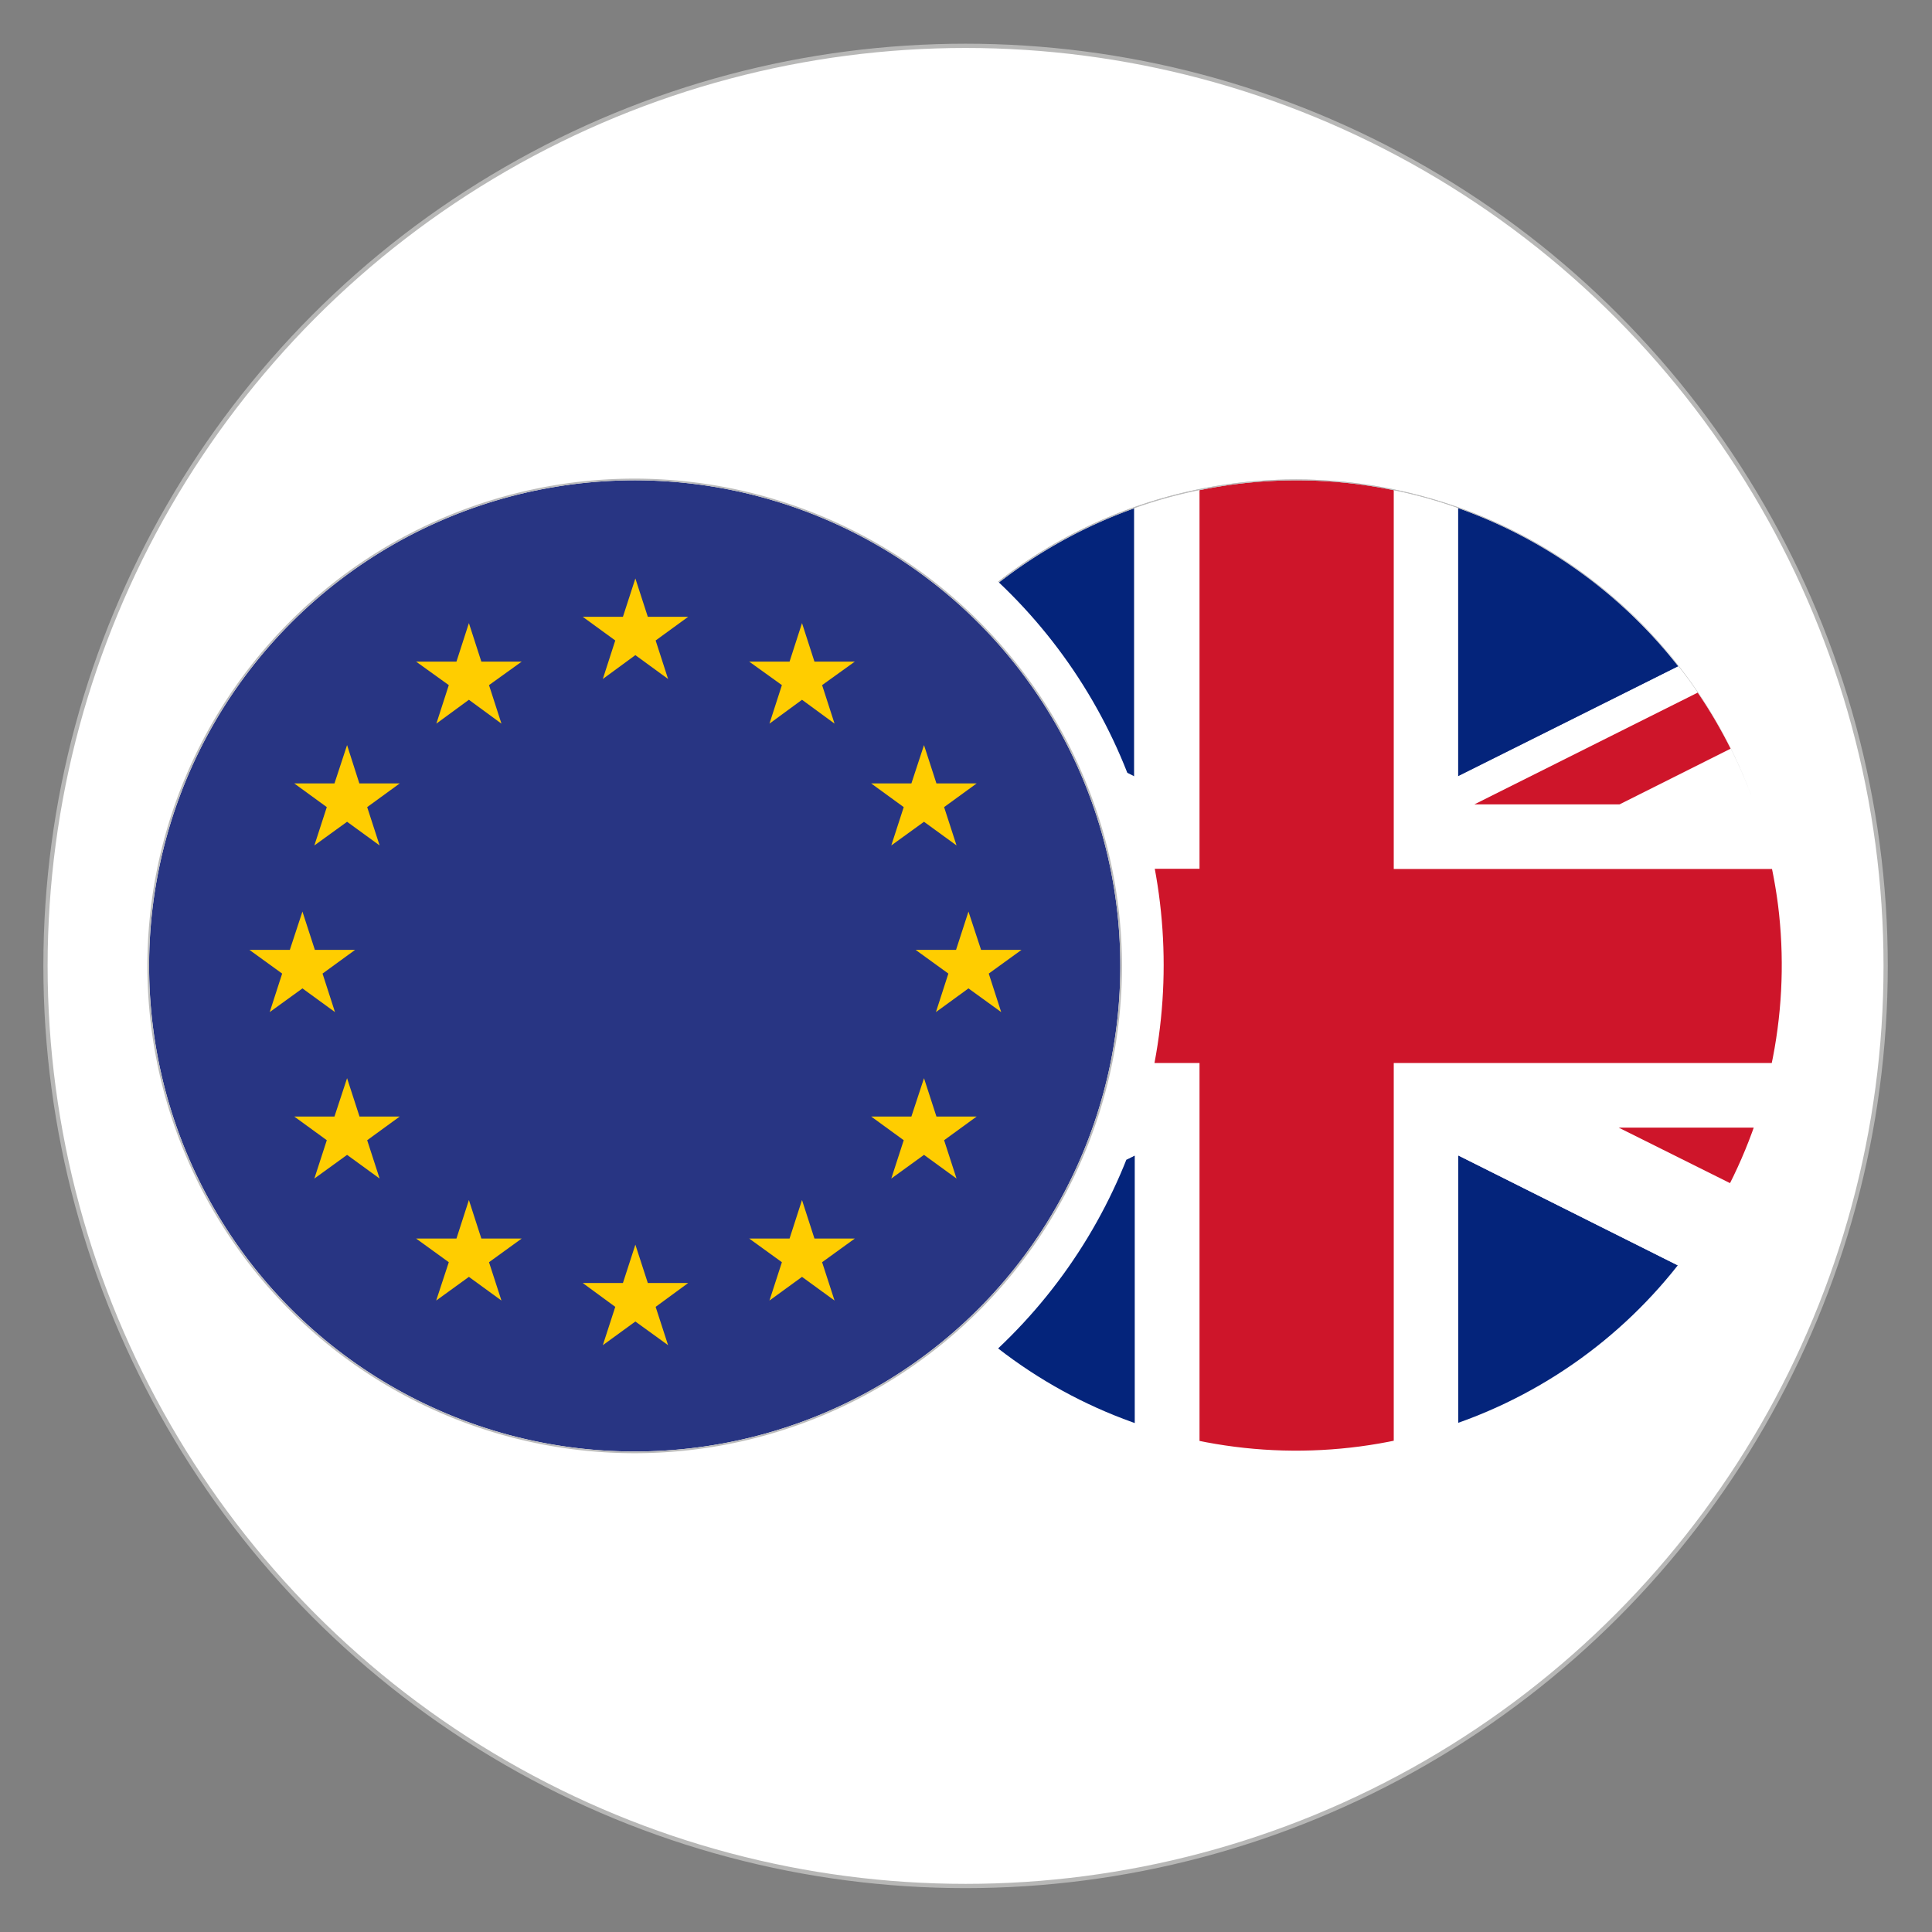 <svg id="Layer_1" data-name="Layer 1" xmlns="http://www.w3.org/2000/svg" xmlns:xlink="http://www.w3.org/1999/xlink" viewBox="0 0 113.39 113.39"><rect x="0" y="0" width="113.39" height="113.39" fill="#808080" stroke="none"/><defs><style>.cls-1{fill:none;}.cls-2,.cls-8{fill:#fff;}.cls-2{stroke:#b7b7b6;stroke-miterlimit:10;stroke-width:0.25px;}.cls-3{fill:#283583;}.cls-4{fill:#ffcd00;}.cls-5{fill:#bcbcbc;}.cls-6{clip-path:url(#clip-path);}.cls-7{fill:#04247b;}.cls-9{fill:#ce152a;}</style><clipPath id="clip-path"><path class="cls-1" d="M76.09,28.14a28.38,28.38,0,0,0-17.51,6,30.91,30.91,0,0,1,0,45,28.5,28.5,0,1,0,17.51-51Z"/></clipPath></defs><circle class="cls-2" cx="56.67" cy="56.69" r="54"/><circle class="cls-3" cx="37.25" cy="56.69" r="28.5" transform="translate(-8.6 6.7) rotate(-9.22)"/><polygon class="cls-4" points="37.29 33.95 36.56 36.2 34.2 36.2 36.11 37.59 35.38 39.85 37.29 38.45 39.21 39.85 38.48 37.59 40.39 36.2 38.02 36.2 37.29 33.95"/><polygon class="cls-4" points="38.02 75.3 37.29 73.05 36.56 75.3 34.2 75.3 36.11 76.7 35.38 78.95 37.29 77.56 39.21 78.95 38.48 76.7 40.39 75.3 38.02 75.3"/><polygon class="cls-4" points="17.75 58.01 19.66 59.4 18.93 57.14 20.84 55.75 18.48 55.75 17.75 53.5 17.01 55.75 14.64 55.75 16.56 57.14 15.83 59.4 17.75 58.01"/><polygon class="cls-4" points="27.52 36.57 26.79 38.83 24.42 38.83 26.34 40.21 25.61 42.47 27.52 41.07 29.43 42.47 28.7 40.21 30.62 38.83 28.25 38.83 27.52 36.57"/><polygon class="cls-4" points="20.37 43.73 19.63 45.98 17.27 45.98 19.18 47.37 18.45 49.62 20.37 48.23 22.28 49.62 21.55 47.37 23.46 45.98 21.09 45.98 20.37 43.73"/><polygon class="cls-4" points="21.1 65.53 20.37 63.28 19.63 65.53 17.27 65.53 19.18 66.92 18.45 69.17 20.37 67.78 22.28 69.17 21.55 66.92 23.46 65.53 21.1 65.53"/><polygon class="cls-4" points="28.25 72.69 27.52 70.43 26.79 72.69 24.42 72.69 26.34 74.08 25.6 76.33 27.52 74.94 29.43 76.33 28.7 74.08 30.62 72.69 28.25 72.69"/><polygon class="cls-4" points="59.95 55.75 57.58 55.75 56.84 53.5 56.11 55.75 53.74 55.75 55.66 57.14 54.93 59.4 56.84 58.01 58.76 59.4 58.03 57.14 59.95 55.75"/><polygon class="cls-4" points="47.07 36.57 46.34 38.83 43.97 38.83 45.89 40.21 45.16 42.47 47.07 41.07 48.98 42.47 48.25 40.21 50.17 38.83 47.8 38.83 47.07 36.57"/><polygon class="cls-4" points="53.04 47.37 52.31 49.62 54.23 48.23 56.14 49.62 55.41 47.37 57.32 45.98 54.96 45.98 54.23 43.73 53.49 45.98 51.13 45.98 53.04 47.37"/><polygon class="cls-4" points="54.96 65.53 54.23 63.28 53.49 65.53 51.13 65.53 53.04 66.92 52.31 69.17 54.23 67.78 56.14 69.17 55.41 66.92 57.32 65.53 54.96 65.53"/><polygon class="cls-4" points="47.8 72.69 47.07 70.43 46.34 72.69 43.97 72.69 45.89 74.08 45.16 76.33 47.07 74.94 48.98 76.33 48.25 74.08 50.17 72.69 47.8 72.69"/><path class="cls-5" d="M37.25,28.19a28.5,28.5,0,1,1-28.5,28.5,28.5,28.5,0,0,1,28.5-28.5m0-.1a28.6,28.6,0,1,0,28.6,28.6,28.63,28.63,0,0,0-28.6-28.6Z"/><g class="cls-6"><path class="cls-5" d="M76.09,28.19a28.5,28.5,0,1,1-28.5,28.5,28.5,28.5,0,0,1,28.5-28.5m0-.1a28.6,28.6,0,1,0,28.6,28.6,28.63,28.63,0,0,0-28.6-28.6Z"/><path class="cls-7" d="M66.61,29.82V45.58L53.68,39.11A28.63,28.63,0,0,1,66.61,29.82Z"/><path class="cls-7" d="M98.5,39.11,85.58,45.58V29.82A28.54,28.54,0,0,1,98.5,39.11Z"/><path class="cls-7" d="M66.61,67.81V83.56a28.61,28.61,0,0,1-12.93-9.28Z"/><path class="cls-7" d="M98.5,74.28a28.52,28.52,0,0,1-12.92,9.28V67.81Z"/><path class="cls-8" d="M104.59,56.69a28.92,28.92,0,0,1-.57,5.7,29.85,29.85,0,0,1-1,3.79H95l6.58,3.29a28.66,28.66,0,0,1-3.07,4.81L85.58,67.81V83.56a28.59,28.59,0,0,1-3.78,1.06,28.78,28.78,0,0,1-11.4,0,28.31,28.31,0,0,1-3.79-1.06V67.81L53.68,74.28c-.39-.51-.78-1-1.14-1.57l13.07-6.53H57.09L50.6,69.42a28.39,28.39,0,0,1-2.43-7,28.79,28.79,0,0,1,0-11.4,29.7,29.7,0,0,1,1-3.78h7.93l-6.53-3.27a28.38,28.38,0,0,1,3.06-4.83l12.93,6.47V29.82a26.87,26.87,0,0,1,3.79-1.05,28.3,28.3,0,0,1,11.4,0,27.11,27.11,0,0,1,3.78,1.05V45.58L98.5,39.11c.4.49.78,1,1.14,1.54L86.53,47.21h8.52l6.52-3.27A27.66,27.66,0,0,1,104,51,28.92,28.92,0,0,1,104.59,56.69Z"/><path class="cls-9" d="M57.15,47.21H49.22a26.36,26.36,0,0,1,1.4-3.27Z"/><path class="cls-9" d="M103,66.18a29,29,0,0,1-1.4,3.29L95,66.18Z"/><path class="cls-9" d="M101.57,43.94l-6.52,3.27H86.53l13.11-6.56A28.33,28.33,0,0,1,101.57,43.94Z"/><path class="cls-9" d="M65.61,66.18,52.54,72.71a27.59,27.59,0,0,1-1.94-3.29l6.49-3.24Z"/><path class="cls-9" d="M104.59,56.69a28.92,28.92,0,0,1-.57,5.7H81.8V84.62a28.78,28.78,0,0,1-11.4,0V62.39H48.17a28.79,28.79,0,0,1,0-11.4H70.4V28.77a28.3,28.3,0,0,1,11.4,0V51H104A28.92,28.92,0,0,1,104.59,56.69Z"/><path class="cls-5" d="M76.09,28.19a28.5,28.5,0,1,1-28.5,28.5,28.5,28.5,0,0,1,28.5-28.5m0-.1a28.6,28.6,0,1,0,28.6,28.6,28.63,28.63,0,0,0-28.6-28.6Z"/></g></svg>